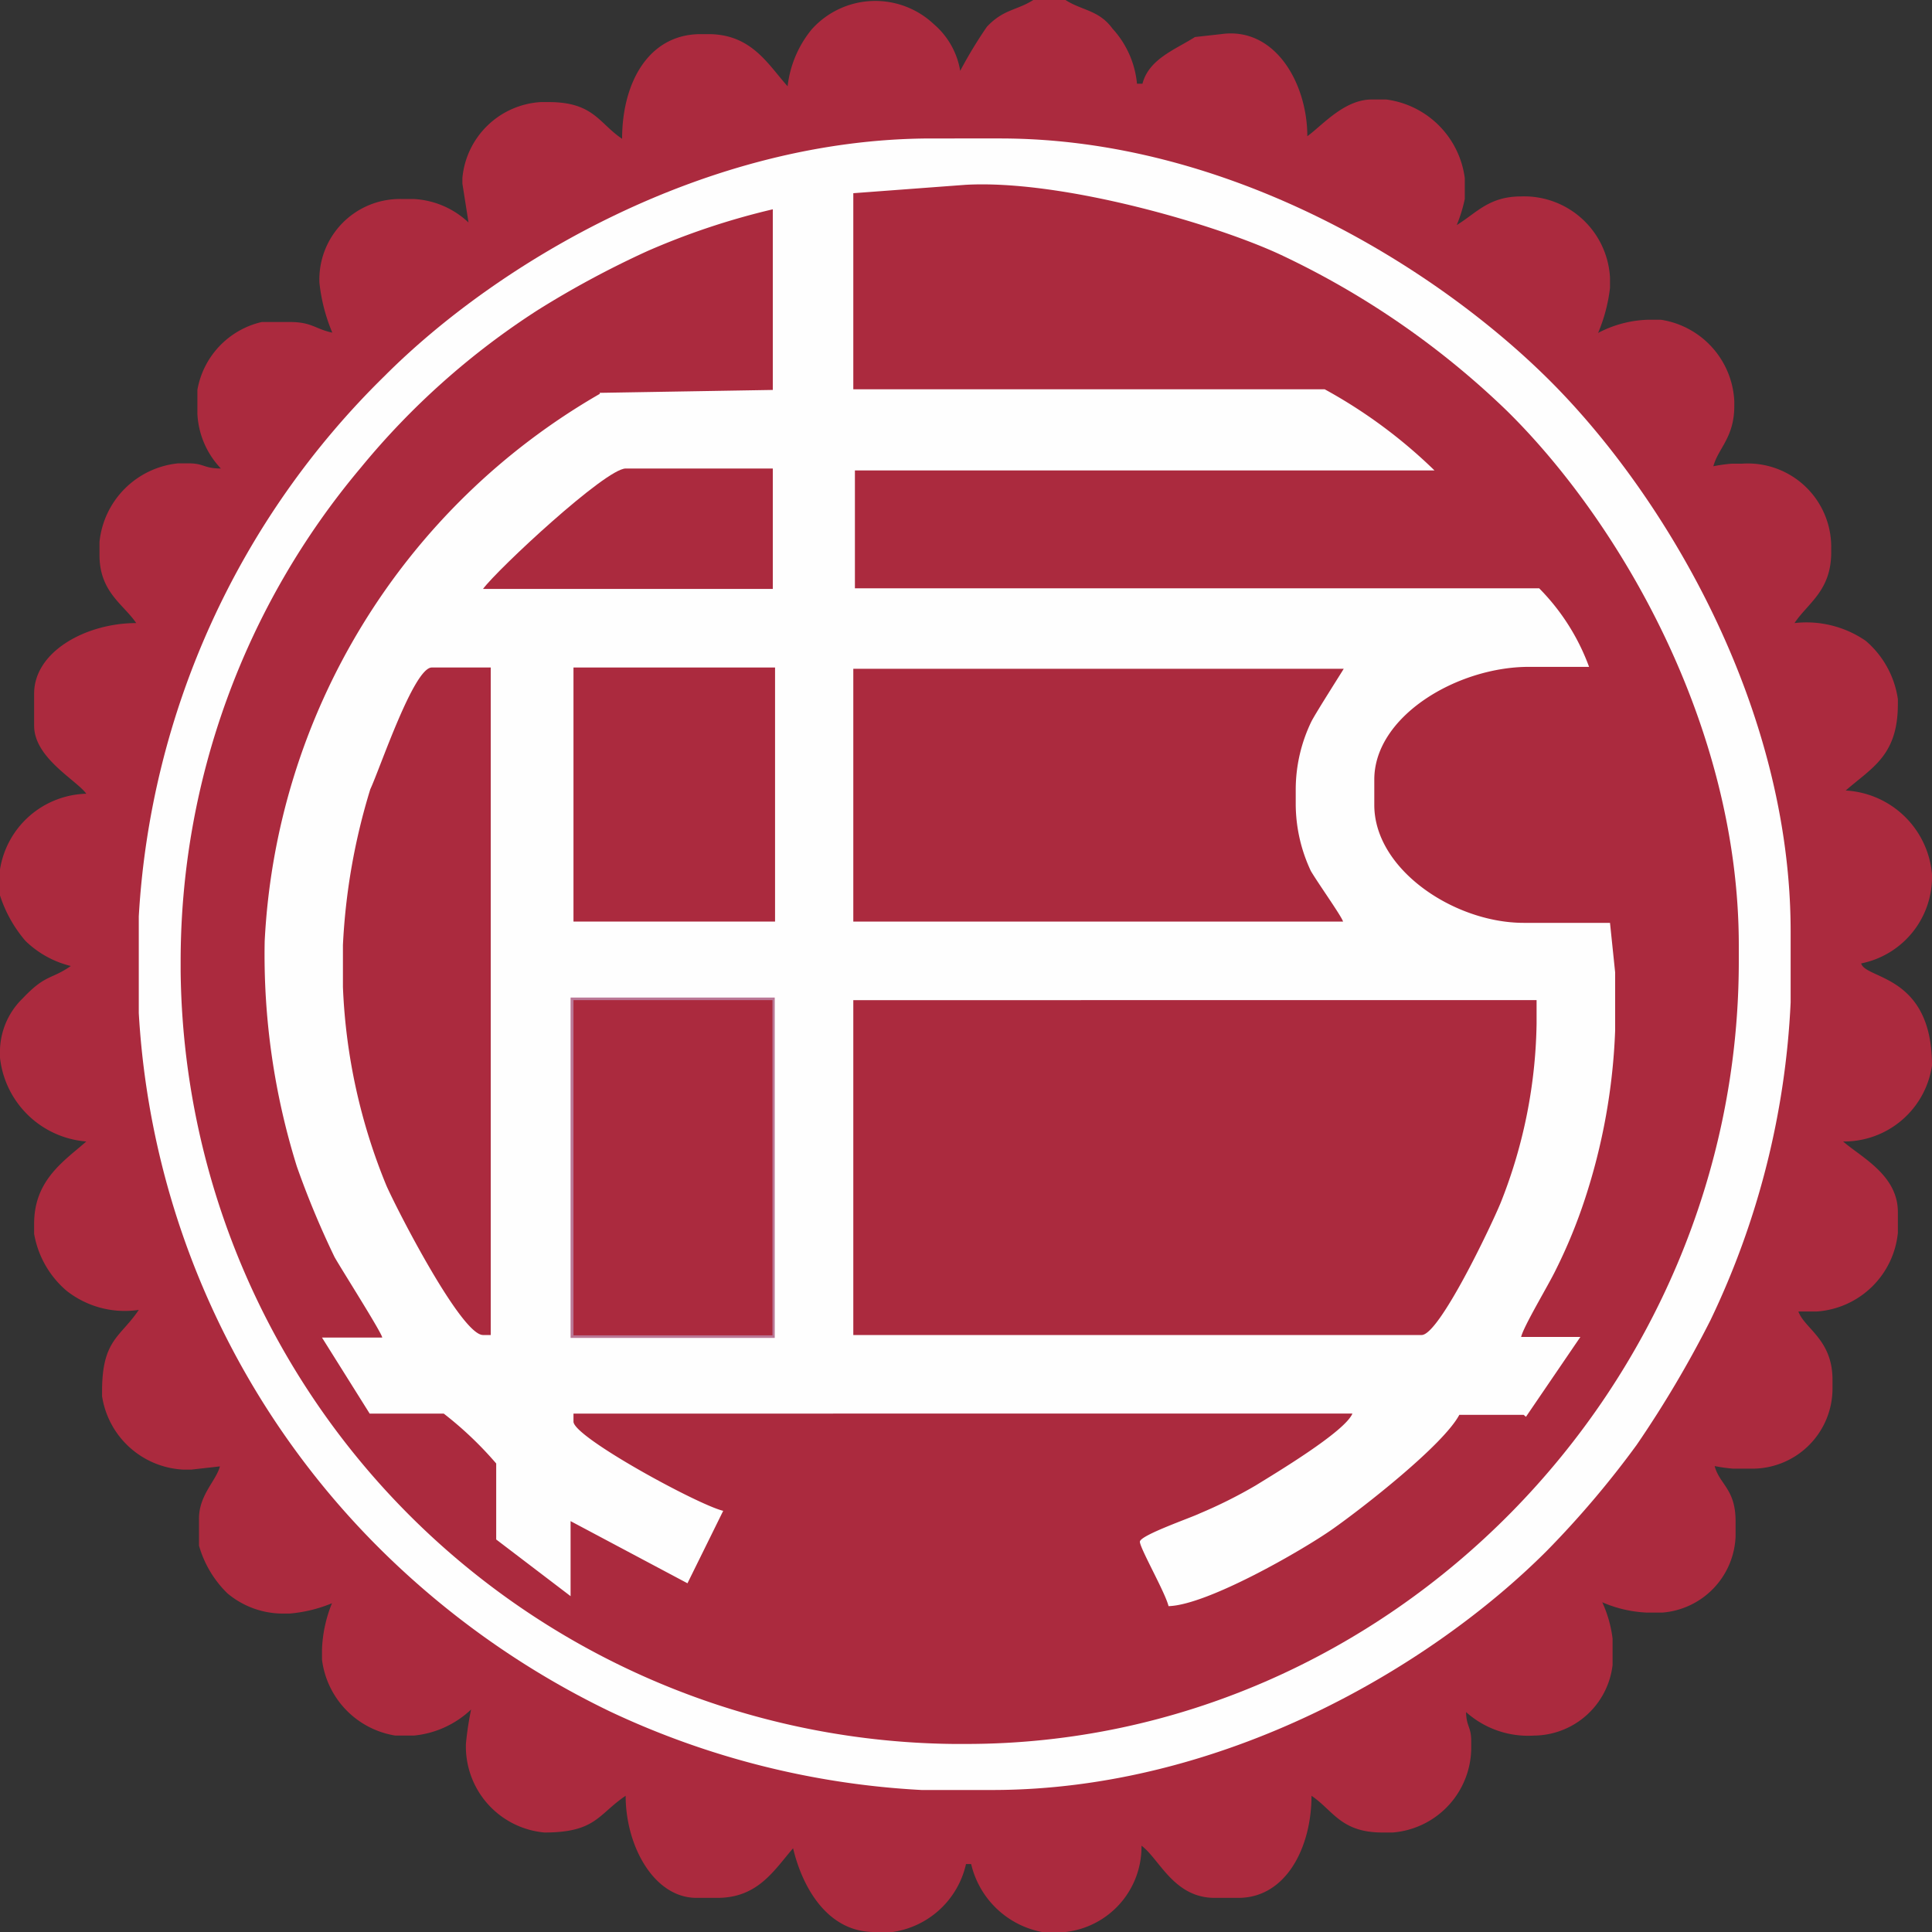 <?xml version="1.0" encoding="iso-8859-1"?>
<svg xmlns="http://www.w3.org/2000/svg" width="60" height="60" viewBox="0 0 60 60"><rect x="0" y="0" width="60" height="60" fill="#333333" stroke="none"/><defs><style>.cls-1,.cls-4{fill:#ab2a3e;}.cls-1,.cls-2{fill-rule:evenodd;}.cls-2{fill:#fefefe;}.cls-3{fill:#ba7795;}</style></defs><g id="lanus"><g id="g3969"><path id="path3103" class="cls-1" d="M60,33.09c0-2.83-2.06-2.67-2.2-3.17A2.74,2.74,0,0,0,60,27.15a2.85,2.85,0,0,0-2.68-2.6c.81-.71,1.62-1.08,1.62-2.68v-.16a2.93,2.93,0,0,0-1-1.81,3.25,3.25,0,0,0-2.21-.55c.42-.63,1.14-1,1.14-2.2V17a2.59,2.59,0,0,0-2.77-2.6h-.32a4.89,4.89,0,0,0-.57.08c.15-.56.65-.89.65-1.87v-.16a2.69,2.69,0,0,0-2.28-2.52h-.4a3.54,3.54,0,0,0-1.55.41A5.1,5.1,0,0,0,50,8.94V8.62A2.67,2.67,0,0,0,47.24,6.1c-1,0-1.38.51-2,.89a4.59,4.59,0,0,0,.25-.81V5.53a2.83,2.83,0,0,0-2.44-2.44H42.6c-.86,0-1.54.81-2,1.14,0-1.64-1-3.41-2.68-3.17l-.81.09c-.61.39-1.43.68-1.63,1.45h-.17A2.93,2.93,0,0,0,34.55.89C34.13.31,33.6.33,33.09,0h-1c-.52.33-.92.28-1.44.83a13.87,13.87,0,0,0-.83,1.37A2.43,2.43,0,0,0,29,.75a2.65,2.65,0,0,0-3.79.16,3.39,3.39,0,0,0-.75,1.77C23.85,2,23.34,1.06,22,1.06h-.24c-1.62,0-2.44,1.51-2.44,3.25-.72-.48-.88-1.14-2.28-1.14h-.24a2.6,2.6,0,0,0-2.44,2.36l0,.17.19,1.21a2.68,2.68,0,0,0-1.71-.73h-.4a2.5,2.5,0,0,0-2.52,2.6,5.46,5.46,0,0,0,.4,1.55C9.79,10.22,9.69,10,9,10H8.13a2.63,2.63,0,0,0-2,2.11v.74a2.65,2.65,0,0,0,.73,1.7c-.53,0-.52-.16-1-.16H5.53a2.73,2.73,0,0,0-2.44,2.44v.41c0,1.15.75,1.53,1.14,2.11-1.55,0-3.17.88-3.17,2.19v1c0,1,1.32,1.69,1.62,2.11A2.79,2.79,0,0,0,0,27v.81a4.12,4.12,0,0,0,.79,1.41A3.06,3.06,0,0,0,2.2,30c-.62.43-.78.25-1.49,1A2.32,2.32,0,0,0,0,32.76v.09a2.93,2.93,0,0,0,2.68,2.6C2,36.05,1.06,36.64,1.06,38v.32a3,3,0,0,0,1,1.76,2.92,2.92,0,0,0,2.25.6c-.57.85-1.14.92-1.14,2.52v.16a2.69,2.69,0,0,0,2.52,2.28l.25,0,.89-.1c-.12.45-.65.89-.65,1.62V48a3.35,3.35,0,0,0,.88,1.48,2.68,2.68,0,0,0,1.8.63H9a4.41,4.41,0,0,0,1.31-.32A4.2,4.2,0,0,0,10,51.22v.32a2.73,2.73,0,0,0,2.28,2.36h.57a3,3,0,0,0,1.78-.81,9.91,9.91,0,0,0-.16,1.06,2.68,2.68,0,0,0,2.44,2.76c1.6,0,1.67-.57,2.52-1.14,0,1.56.88,3.17,2.2,3.17h.65c1.26,0,1.76-.86,2.35-1.54.29,1.22,1.07,2.6,2.52,2.6h.57A2.74,2.74,0,0,0,30,57.89h.16A2.8,2.8,0,0,0,32.36,60h.73a2.66,2.66,0,0,0,2.36-2.68c.55.4,1,1.62,2.27,1.62h.74c1.48,0,2.27-1.57,2.27-3.17.67.45.91,1.14,2.2,1.14h.32a2.65,2.65,0,0,0,2.44-2.68v-.16c0-.45-.15-.44-.16-.9a2.89,2.89,0,0,0,2.11.73,2.48,2.48,0,0,0,2.44-2.19v-.82a3.83,3.83,0,0,0-.32-1.13,3.9,3.9,0,0,0,1.38.32h.49a2.47,2.47,0,0,0,2.27-2.36v-.48c0-1-.5-1.14-.65-1.71a4.89,4.89,0,0,0,.57.08h.65a2.49,2.49,0,0,0,2.44-2.52v-.24c0-1.25-.86-1.58-1.06-2.12h.57a2.72,2.72,0,0,0,2.52-2.44v-.65c0-1.15-1.14-1.7-1.7-2.19A2.76,2.76,0,0,0,60,33.09Z"/><path id="path3105" class="cls-2" d="M4.31,28.46v3a25.52,25.52,0,0,0,7.54,16.69,26.42,26.42,0,0,0,7.09,5,25.88,25.88,0,0,0,9.68,2.44h2.19c7.16,0,13.62-3.82,17.22-7.42a29.57,29.57,0,0,0,2.8-3.3A34.07,34.07,0,0,0,53.12,41a25.52,25.52,0,0,0,2.49-9.87v-2.2c0-7-3.91-13.54-7.46-17.09s-10-7.54-17.09-7.54H28.94c-7,0-13.47,3.84-17,7.38A25.54,25.54,0,0,0,4.31,28.46Z"/><rect id="rect3115" class="cls-3" x="17.72" y="30.98" width="6.34" height="10.57"/><g id="g3935"><path id="path3107" class="cls-1" d="M18.62,12.2,24,12.11V6.5a22.6,22.6,0,0,0-3.9,1.3A29.57,29.57,0,0,0,16.7,9.63a23.64,23.64,0,0,0-5.5,4.9A23.81,23.81,0,0,0,5.61,29.84v.32a24.26,24.26,0,0,0,24,24H30c13.15,0,24-11.07,24-24.31v-.49c0-6.84-3.73-13.19-7.21-16.61a26.09,26.09,0,0,0-7-4.83c-2-.94-6.79-2.35-9.81-2.18L26.5,6v6.09H41.14a15.67,15.67,0,0,1,3.41,2.52h-18v3.66H47.8a6.78,6.78,0,0,1,1.55,2.44H47.48c-2.22,0-4.8,1.53-4.8,3.5V25c0,2,2.48,3.66,4.64,3.66H50l.16,1.54V32a19,19,0,0,1-.94,5.24,16.23,16.23,0,0,1-.9,2.19c-.23.48-1,1.75-1.08,2.09l1.84,0L47.39,44l-.07-.06h-2c-.5.94-3,2.89-3.94,3.55s-3.89,2.36-5.09,2.39c-.1-.42-.89-1.8-.89-2S37,47.13,37.26,47A14.7,14.7,0,0,0,39,46.13c.63-.39,2.77-1.67,3-2.23H17.81v.25c0,.48,3.88,2.59,4.65,2.77l-1.11,2.25-3.63-1.93,0,2.33-2.31-1.76V45.45a11.15,11.15,0,0,0-1.63-1.55H11.48L10,41.54h1.87c0-.13-1.26-2.11-1.48-2.5a27.52,27.52,0,0,1-1.17-2.81,22.06,22.06,0,0,1-1-7,20.82,20.82,0,0,1,10.41-17Z"/><g id="g3927"><path id="path3109" class="cls-1" d="M26.5,41.46H44.15c.55,0,2.17-3.41,2.46-4.12a15.64,15.64,0,0,0,1.11-5.55v-.73H26.5Z"/><path id="path3111" class="cls-1" d="M26.5,28.62H41.71c-.05-.17-.75-1.15-1-1.57A4.91,4.91,0,0,1,40.24,25v-.49a4.86,4.86,0,0,1,.49-2.11c.15-.29,1-1.62,1-1.63H26.5v7.89Z"/><path id="path3113" class="cls-1" d="M10.65,29.35v1.3A18.06,18.06,0,0,0,12,36.82c.35.79,2.33,4.64,3,4.64h.24V20.73H13.41c-.56,0-1.61,3.14-1.91,3.78A19.64,19.64,0,0,0,10.65,29.35Z"/><rect id="rect3117" class="cls-4" x="17.81" y="31.06" width="6.18" height="10.41"/><rect id="rect3119" class="cls-4" x="17.81" y="20.73" width="6.26" height="7.89"/><path id="path3121" class="cls-1" d="M15,18.29h9V14.55H19.43C18.81,14.55,15.46,17.67,15,18.29Z"/></g></g></g></g></svg>